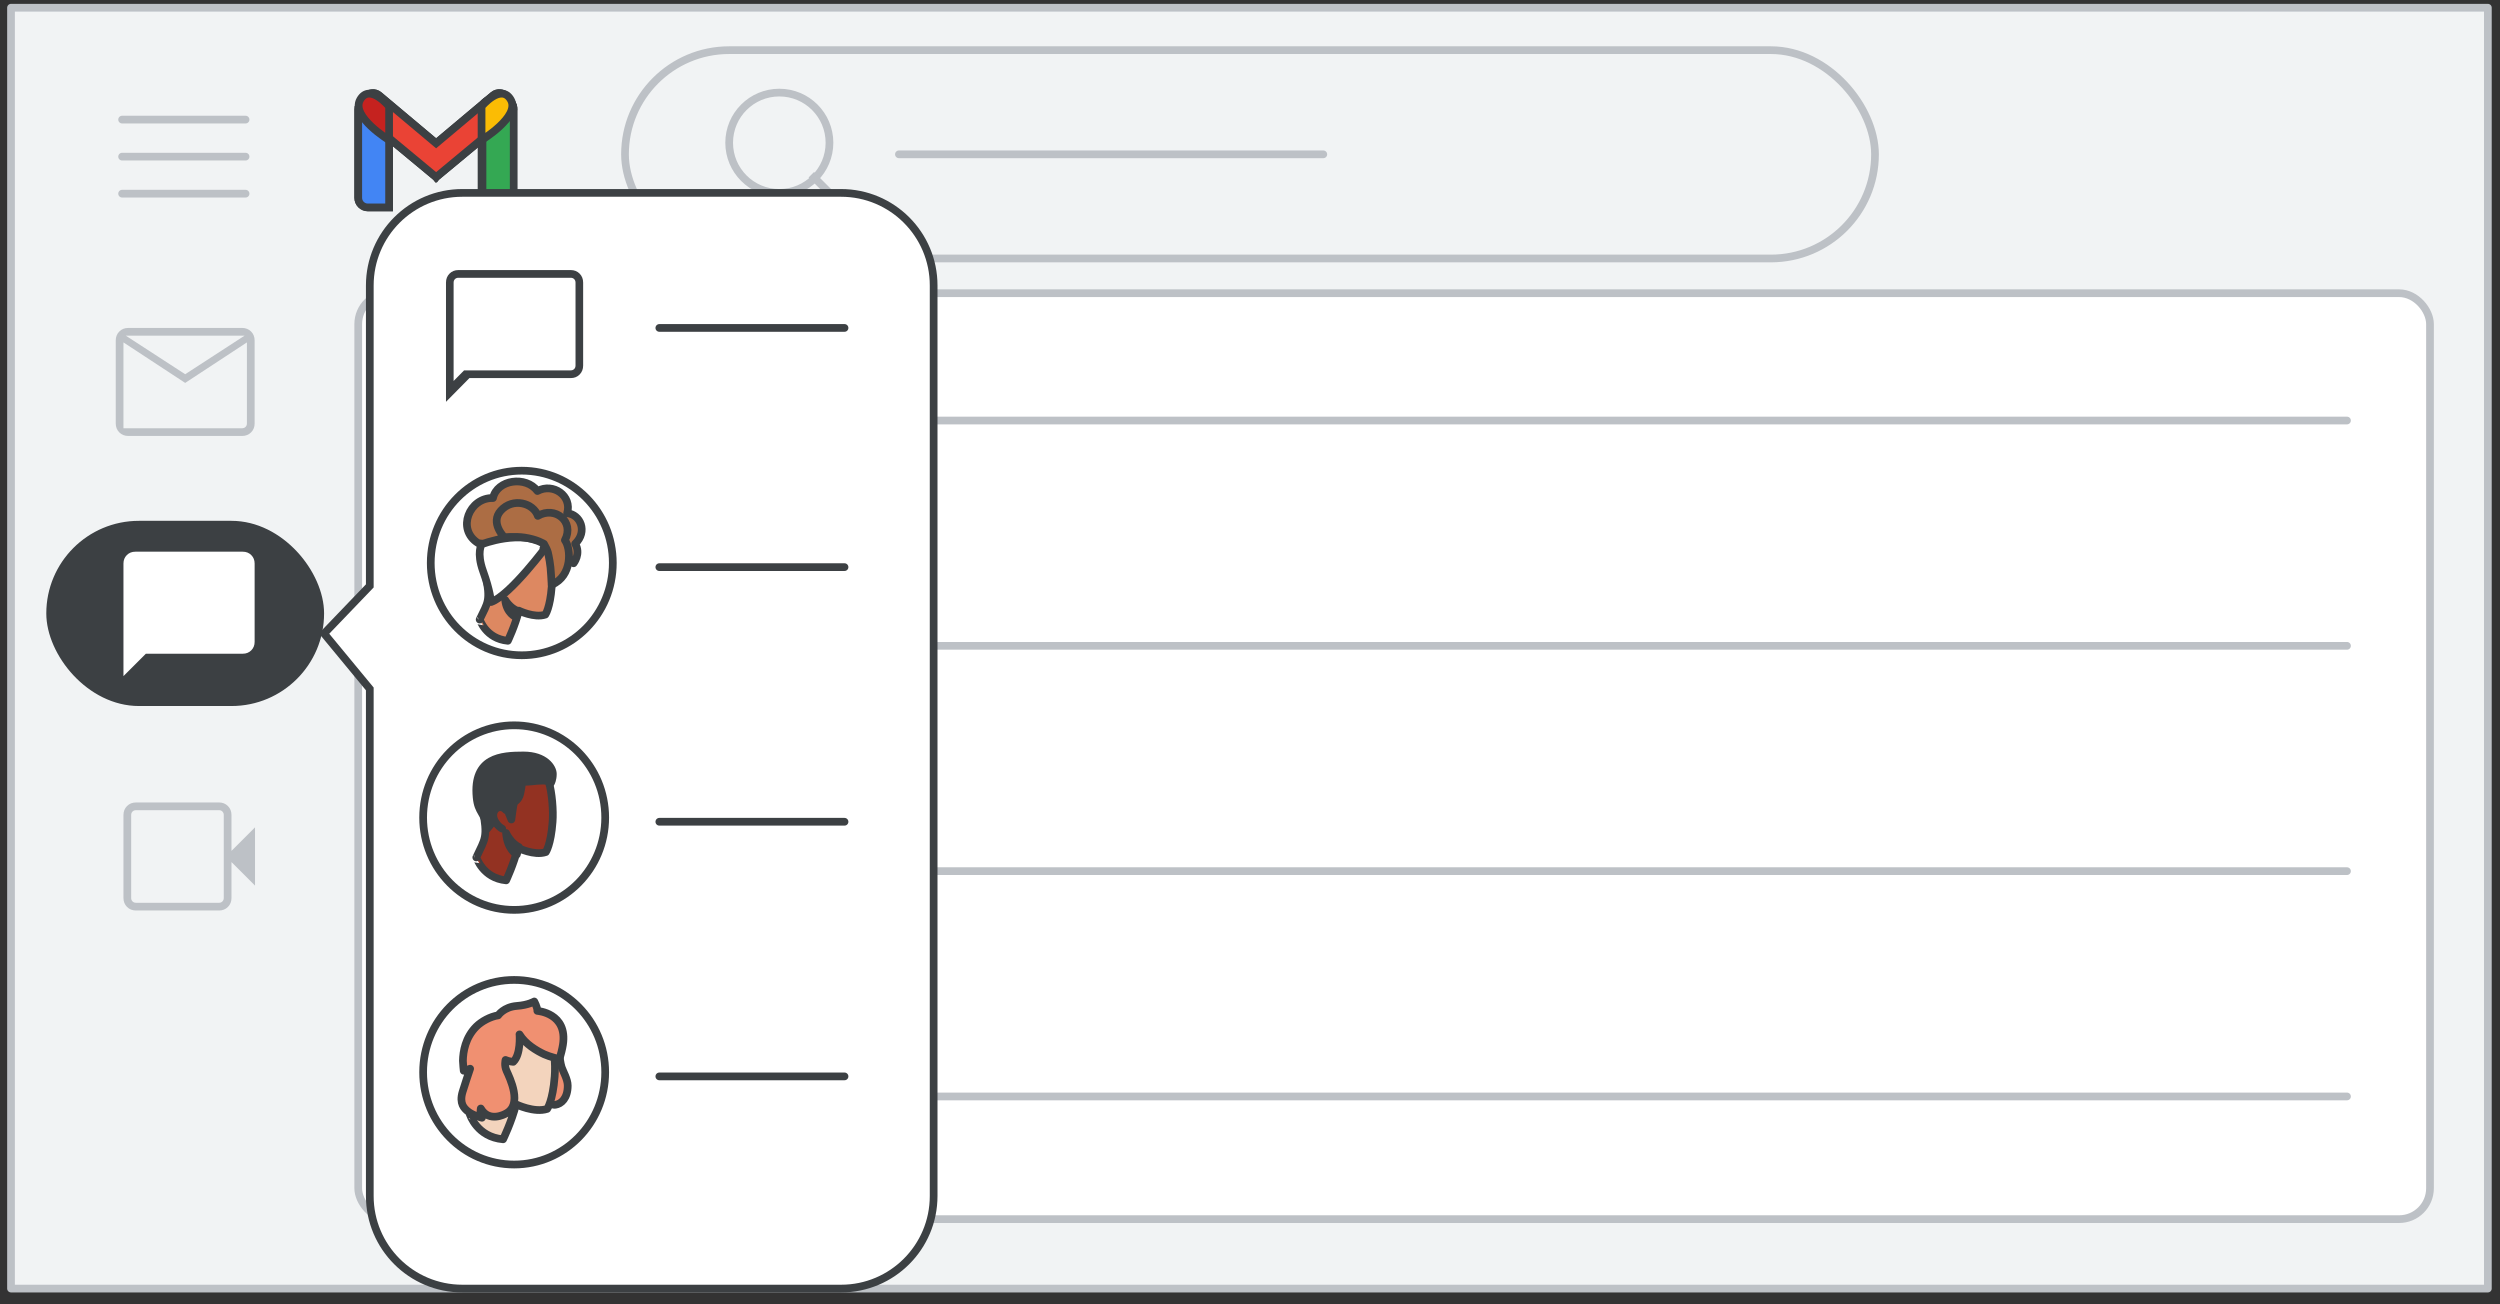 <svg width="324" height="169" viewBox="0 0 324 169" fill="none" xmlns="http://www.w3.org/2000/svg">
<rect x="0" y="0" width="324" height="169" fill="#333333" stroke="none"/>
<g id="gmail-chat-with-colleagues">
<g id="Gmail/frame-top-nav">
<g id="Frames/desktop-light">
<rect id="border copy" x="1.427" y="1" width="321" height="166" fill="#F1F3F4" stroke="#BDC1C6" stroke-linejoin="round"/>
<g id="Group 6">
<g id="Gmail icon - illustrated">
<g id="white bg">
<path id="Rectangle" d="M46.427 14.165C46.427 13.479 46.984 12.922 47.67 12.922H49.183C49.87 12.922 50.427 13.479 50.427 14.165V26.881H47.67C46.984 26.881 46.427 26.325 46.427 25.638V14.165Z" fill="white" stroke="#3C4043"/>
<path id="Rectangle_2" d="M62.409 14.165C62.409 13.479 62.965 12.922 63.652 12.922H65.203C65.889 12.922 66.446 13.479 66.446 14.165V25.638C66.446 26.325 65.889 26.881 65.203 26.881H62.409V14.165Z" fill="white" stroke="#3C4043"/>
<g id="Combined Shape">
<path fill-rule="evenodd" clip-rule="evenodd" d="M46.78 13.284C46.362 13.819 46.446 14.595 46.968 15.028L56.521 22.955L56.522 22.955L56.522 22.955L56.522 22.955L56.522 22.955L66.075 15.028C66.597 14.595 66.681 13.819 66.263 13.284L65.682 12.539C65.252 11.988 64.458 11.905 63.923 12.354L56.522 18.571L49.12 12.354C48.585 11.905 47.791 11.988 47.361 12.539L46.78 13.284Z" fill="white"/>
<path d="M46.968 15.028L47.288 14.643L46.968 15.028ZM46.78 13.284L46.386 12.976L46.386 12.976L46.78 13.284ZM56.521 22.955L56.914 22.646L56.882 22.604L56.841 22.57L56.521 22.955ZM56.522 22.955L56.129 23.264L56.447 23.668L56.842 23.339L56.522 22.955ZM56.522 22.955L56.842 22.571L56.522 22.304L56.202 22.571L56.522 22.955ZM56.522 22.955L56.202 23.339L56.596 23.668L56.914 23.264L56.522 22.955ZM56.522 22.955L56.203 22.57L56.162 22.604L56.129 22.646L56.522 22.955ZM66.075 15.028L65.756 14.643V14.643L66.075 15.028ZM66.263 13.284L65.869 13.591V13.591L66.263 13.284ZM65.682 12.539L66.076 12.231V12.231L65.682 12.539ZM63.923 12.354L63.602 11.971V11.971L63.923 12.354ZM56.522 18.571L56.2 18.954L56.522 19.224L56.843 18.954L56.522 18.571ZM49.12 12.354L49.441 11.971V11.971L49.12 12.354ZM47.361 12.539L47.756 12.847L47.361 12.539ZM47.288 14.643C46.974 14.383 46.923 13.913 47.174 13.591L46.386 12.976C45.802 13.724 45.919 14.807 46.649 15.413L47.288 14.643ZM56.841 22.57L47.288 14.643L46.649 15.413L56.202 23.34L56.841 22.57ZM56.129 23.264L56.129 23.264L56.914 22.646L56.914 22.646L56.129 23.264ZM56.842 23.339L56.842 23.339L56.202 22.571L56.202 22.571L56.842 23.339ZM56.842 22.571L56.842 22.571L56.202 23.339L56.202 23.339L56.842 22.571ZM56.129 22.646L56.129 22.646L56.914 23.264L56.915 23.264L56.129 22.646ZM56.841 23.34L66.394 15.413L65.756 14.643L56.203 22.57L56.841 23.34ZM66.394 15.413C67.124 14.807 67.241 13.724 66.657 12.976L65.869 13.591C66.12 13.913 66.07 14.383 65.756 14.643L66.394 15.413ZM66.657 12.976L66.076 12.231L65.288 12.847L65.869 13.591L66.657 12.976ZM66.076 12.231C65.472 11.457 64.353 11.34 63.602 11.971L64.245 12.737C64.563 12.47 65.032 12.519 65.288 12.847L66.076 12.231ZM63.602 11.971L56.2 18.188L56.843 18.954L64.245 12.737L63.602 11.971ZM48.798 12.737L56.2 18.954L56.843 18.188L49.441 11.971L48.798 12.737ZM47.756 12.847C48.011 12.519 48.48 12.47 48.798 12.737L49.441 11.971C48.69 11.34 47.571 11.457 46.967 12.231L47.756 12.847ZM47.174 13.591L47.756 12.847L46.967 12.231L46.386 12.976L47.174 13.591Z" fill="#3C4043"/>
</g>
<path id="Path 4" fill-rule="evenodd" clip-rule="evenodd" d="M62.409 18.157V13.794C62.409 13.794 64.932 10.74 66.194 12.921C67.456 15.103 62.409 18.157 62.409 18.157Z" fill="white"/>
<path id="Path 4_2" fill-rule="evenodd" clip-rule="evenodd" d="M50.464 18.157V13.794C50.464 13.794 47.94 10.74 46.679 12.921C45.417 15.103 50.464 18.157 50.464 18.157Z" fill="white"/>
</g>
<path id="Rectangle_3" d="M46.427 14.165C46.427 13.479 46.984 12.922 47.67 12.922H49.183C49.87 12.922 50.427 13.479 50.427 14.165V26.881H47.67C46.984 26.881 46.427 26.325 46.427 25.638V14.165Z" fill="#4285F4" stroke="#3C4043"/>
<path id="Rectangle_4" d="M62.529 14.165C62.529 13.479 63.086 12.922 63.773 12.922H65.332C66.019 12.922 66.576 13.479 66.576 14.165V25.638C66.576 26.325 66.019 26.881 65.332 26.881H62.529V14.165Z" fill="#34A853" stroke="#3C4043"/>
<g id="Combined Shape_2">
<path fill-rule="evenodd" clip-rule="evenodd" d="M46.779 13.284C46.361 13.819 46.445 14.595 46.967 15.028L56.52 22.955L56.521 22.955L56.521 22.955L56.521 22.955L56.521 22.955L66.074 15.028C66.596 14.595 66.68 13.819 66.262 13.284L65.681 12.539C65.251 11.989 64.457 11.905 63.922 12.354L56.521 18.571L49.119 12.354C48.584 11.905 47.79 11.989 47.361 12.539L46.779 13.284Z" fill="#EA4335"/>
<path d="M46.967 15.028L47.287 14.643L46.967 15.028ZM46.779 13.284L46.385 12.976L46.779 13.284ZM56.52 22.955L56.913 22.645L56.88 22.604L56.84 22.57L56.52 22.955ZM56.521 22.955L56.128 23.265L56.445 23.667L56.84 23.34L56.521 22.955ZM56.521 22.955L56.834 22.566L56.516 22.31L56.202 22.57L56.521 22.955ZM56.521 22.955L56.207 23.345L56.6 23.662L56.913 23.265L56.521 22.955ZM56.521 22.955L56.202 22.57L56.161 22.604L56.128 22.645L56.521 22.955ZM66.074 15.028L65.755 14.643V14.643L66.074 15.028ZM66.262 13.284L65.868 13.592V13.592L66.262 13.284ZM65.681 12.539L66.075 12.231V12.231L65.681 12.539ZM63.922 12.354L63.601 11.972V11.972L63.922 12.354ZM56.521 18.571L56.199 18.954L56.521 19.224L56.842 18.954L56.521 18.571ZM49.119 12.354L49.441 11.972V11.972L49.119 12.354ZM47.361 12.539L47.755 12.847H47.755L47.361 12.539ZM47.287 14.643C46.972 14.383 46.922 13.914 47.173 13.592L46.385 12.976C45.801 13.724 45.918 14.807 46.648 15.413L47.287 14.643ZM56.84 22.57L47.287 14.643L46.648 15.413L56.201 23.34L56.84 22.57ZM56.128 23.265L56.128 23.265L56.913 22.645L56.913 22.645L56.128 23.265ZM56.84 23.34L56.84 23.34L56.202 22.57L56.202 22.57L56.84 23.34ZM56.834 22.566L56.834 22.566L56.207 23.345L56.207 23.345L56.834 22.566ZM56.128 22.645L56.128 22.645L56.913 23.265L56.913 23.265L56.128 22.645ZM56.84 23.34L66.393 15.413L65.755 14.643L56.202 22.57L56.84 23.34ZM66.393 15.413C67.123 14.807 67.24 13.724 66.656 12.976L65.868 13.592C66.12 13.914 66.069 14.383 65.755 14.643L66.393 15.413ZM66.656 12.976L66.075 12.231L65.287 12.847L65.868 13.592L66.656 12.976ZM66.075 12.231C65.471 11.458 64.352 11.34 63.601 11.972L64.244 12.737C64.562 12.47 65.031 12.52 65.287 12.847L66.075 12.231ZM63.601 11.972L56.199 18.189L56.842 18.954L64.244 12.737L63.601 11.972ZM48.797 12.737L56.199 18.954L56.842 18.189L49.441 11.972L48.797 12.737ZM47.755 12.847C48.01 12.52 48.48 12.47 48.797 12.737L49.441 11.972C48.689 11.34 47.57 11.458 46.966 12.231L47.755 12.847ZM47.173 13.592L47.755 12.847L46.966 12.231L46.385 12.976L47.173 13.592Z" fill="#3C4043"/>
</g>
<path id="Path 4_3" fill-rule="evenodd" clip-rule="evenodd" d="M62.409 18.157V13.794C62.409 13.794 64.932 10.74 66.194 12.921C67.456 15.103 62.409 18.157 62.409 18.157Z" fill="#FBBC04" stroke="#3C4043"/>
<path id="Path 4_4" fill-rule="evenodd" clip-rule="evenodd" d="M50.427 18.157V13.794C50.427 13.794 47.927 10.74 46.677 12.921C45.427 15.103 50.427 18.157 50.427 18.157Z" fill="#C5221F" stroke="#3C4043"/>
</g>
</g>
</g>
<g id="Search">
<rect x="81" y="6.5" width="162" height="27" rx="13.5" stroke="#BDC1C6"/>
<g id="search icon">
<path id="Line 6" d="M105.5 23L110.5 28" stroke="#BDC1C6" stroke-linecap="square"/>
<circle id="Oval" cx="101" cy="18.5" r="6.5" stroke="#BDC1C6"/>
</g>
<g id="text">
<path id="text_2" d="M116.5 20H171.5" stroke="#BDC1C6" stroke-linecap="round" stroke-linejoin="round"/>
</g>
</g>
<g id="Group 5">
<rect id="Rectangle_5" x="46.427" y="38" width="268.5" height="120" rx="4" fill="white" stroke="#BDC1C6"/>
<g id="Group 2">
<g id="Group">
<g id="UI/line-dark-grey">
<path id="Line 5" d="M120.684 54.5H304.17" stroke="#BDC1C6" stroke-linecap="round" stroke-linejoin="round"/>
</g>
<g id="UI/checkbox-light-grey">
<rect id="Rectangle_6" x="55.427" y="49" width="11" height="11" stroke="#BDC1C6" stroke-linejoin="round"/>
</g>
<g id="Icons/star">
<path id="Path 4_5" fill-rule="evenodd" clip-rule="evenodd" d="M79.027 51.6L81.427 46L83.827 51.6H89.427L84.627 55.6L86.227 61.2L81.427 58L76.627 61.2L77.427 55.6L73.427 52.4L79.027 51.6Z" stroke="#BDC1C6" stroke-linecap="round" stroke-linejoin="round"/>
</g>
<path id="Path" fill-rule="evenodd" clip-rule="evenodd" d="M96.514 49.879L100.752 55.156L96.341 59.819L106.254 59.992L110.422 55.324L106.428 50.052L96.514 49.879Z" stroke="#BDC1C6" stroke-linejoin="round"/>
</g>
<g id="Group_2">
<g id="UI/line-dark-grey_2">
<path id="Line 5_2" d="M120.684 83.7H304.17" stroke="#BDC1C6" stroke-linecap="round" stroke-linejoin="round"/>
</g>
<g id="UI/checkbox-light-grey_2">
<rect id="Rectangle_7" x="55.427" y="78.2" width="11" height="11" stroke="#BDC1C6" stroke-linejoin="round"/>
</g>
<g id="Icons/star_2">
<path id="Path 4_6" fill-rule="evenodd" clip-rule="evenodd" d="M79.027 80.8L81.427 75.2L83.827 80.8H89.427L84.627 84.8L86.227 90.4L81.427 87.2L76.627 90.4L77.427 84.8L73.427 81.6L79.027 80.8Z" stroke="#BDC1C6" stroke-linecap="round" stroke-linejoin="round"/>
</g>
<path id="Path_2" fill-rule="evenodd" clip-rule="evenodd" d="M96.514 79.079L100.752 84.355L96.341 89.019L106.254 89.192L110.422 84.524L106.428 79.252L96.514 79.079Z" stroke="#BDC1C6" stroke-linejoin="round"/>
</g>
<g id="Group_3">
<g id="UI/line-dark-grey_3">
<path id="Line 5_3" d="M120.684 112.9H304.17" stroke="#BDC1C6" stroke-linecap="round" stroke-linejoin="round"/>
</g>
<g id="UI/checkbox-light-grey_3">
<rect id="Rectangle_8" x="55.427" y="107.4" width="11" height="11" stroke="#BDC1C6" stroke-linejoin="round"/>
</g>
<g id="Icons/star_3">
<path id="Path 4_7" fill-rule="evenodd" clip-rule="evenodd" d="M79.027 110L81.427 104.4L83.827 110H89.427L84.627 114L86.227 119.6L81.427 116.4L76.627 119.6L77.427 114L73.427 110.8L79.027 110Z" stroke="#BDC1C6" stroke-linecap="round" stroke-linejoin="round"/>
</g>
<path id="Path_3" fill-rule="evenodd" clip-rule="evenodd" d="M96.514 108.279L100.752 113.555L96.341 118.218L106.254 118.391L110.422 113.724L106.428 108.452L96.514 108.279Z" stroke="#BDC1C6" stroke-linejoin="round"/>
</g>
<g id="Group_4">
<g id="UI/line-dark-grey_4">
<path id="Line 5_4" d="M120.684 142.1H304.17" stroke="#BDC1C6" stroke-linecap="round" stroke-linejoin="round"/>
</g>
<g id="UI/checkbox-light-grey_4">
<rect id="Rectangle_9" x="55.427" y="136.6" width="11" height="11" stroke="#BDC1C6" stroke-linejoin="round"/>
</g>
<g id="Icons/star_4">
<path id="Path 4_8" fill-rule="evenodd" clip-rule="evenodd" d="M79.027 139.2L81.427 133.6L83.827 139.2H89.427L84.627 143.2L86.227 148.8L81.427 145.6L76.627 148.8L77.427 143.2L73.427 140L79.027 139.2Z" stroke="#BDC1C6" stroke-linecap="round" stroke-linejoin="round"/>
</g>
<path id="Path_4" fill-rule="evenodd" clip-rule="evenodd" d="M96.514 137.479L100.752 142.756L96.341 147.419L106.254 147.592L110.422 142.924L106.428 137.652L96.514 137.479Z" stroke="#BDC1C6" stroke-linejoin="round"/>
</g>
</g>
</g>
</g>
<g id="Gmail left nav expanded">
<path id="Rectangle_10" fill-rule="evenodd" clip-rule="evenodd" d="M47.925 37C47.925 30.373 53.298 25 59.925 25H109C115.627 25 121 30.373 121 37V155C121 161.627 115.627 167 109 167H59.925C53.298 167 47.925 161.627 47.925 155V89.284L42 82.108L47.925 75.933V37Z" fill="white" stroke="#3C4043"/>
<path id="Line 2" d="M85.45 42.5H109.45" stroke="#3C4043" stroke-linecap="round"/>
<g id="Group 2_2">
<g id="Group 5_2">
<path id="Line 2_2" d="M85.45 73.5H109.45" stroke="#3C4043" stroke-linecap="round"/>
<g id="Profile image 2">
<ellipse id="Oval_2" cx="67.623" cy="72.961" rx="11.798" ry="11.961" fill="white" stroke="#3C4043"/>
<g id="Group 27">
<path id="Fill 1" fill-rule="evenodd" clip-rule="evenodd" d="M74.337 73C74.337 73 75.322 71.779 74.542 70.468C76.196 68.883 75.211 66.66 73.501 66.514C74.17 64.273 71.698 62.524 69.653 63.636C68.166 61.632 64.43 62.142 63.892 64.547C60.843 64.456 59.096 68.609 61.977 70.395L70.973 71.524C70.973 71.506 73.873 71.797 74.337 73Z" fill="#AC6D44"/>
<path id="Stroke 3" fill-rule="evenodd" clip-rule="evenodd" d="M74.337 73C74.337 73 75.322 71.779 74.542 70.468C76.196 68.883 75.211 66.66 73.501 66.514C74.17 64.273 71.698 62.524 69.653 63.636C68.166 61.632 64.43 62.142 63.892 64.547C60.843 64.456 59.096 68.609 61.977 70.395L70.973 71.524C70.973 71.506 73.873 71.797 74.337 73Z" stroke="#3C4043" stroke-linecap="round" stroke-linejoin="round"/>
<path id="Fill 5" fill-rule="evenodd" clip-rule="evenodd" d="M65.82 83.046C65.82 83.046 66.776 81.056 67.245 79.141C67.245 79.141 69.251 80.127 70.676 79.653C70.676 79.653 71.294 78.78 71.501 76.031C71.613 74.647 71.426 72.543 71.051 71.253C70.638 69.793 69.232 68.807 66.926 69.168C63.794 69.642 62.351 71.386 62.932 74.401C63.607 77.984 63.251 77.984 62.163 80.297C62.182 80.278 62.951 82.781 65.82 83.046Z" fill="#DD8861"/>
<path id="Stroke 7" fill-rule="evenodd" clip-rule="evenodd" d="M65.82 83.046C65.82 83.046 66.776 81.056 67.245 79.141C67.245 79.141 69.251 80.127 70.676 79.653C70.676 79.653 71.294 78.78 71.501 76.031C71.613 74.647 71.426 72.543 71.051 71.253C70.638 69.793 69.232 68.807 66.926 69.168C63.794 69.642 62.351 71.386 62.932 74.401C63.607 77.984 63.251 77.984 62.163 80.297C62.182 80.278 62.951 82.781 65.82 83.046Z" stroke="#3C4043" stroke-linecap="round" stroke-linejoin="round"/>
<path id="Stroke 9" d="M65.47 74.99C65.47 74.99 65.231 74.623 64.897 74.68C64.562 74.739 64.339 75.145 64.371 75.591C64.387 76.036 64.737 76.655 65.136 76.907" stroke="#3C4043" stroke-linecap="round" stroke-linejoin="round"/>
<path id="Fill 11" fill-rule="evenodd" clip-rule="evenodd" d="M66.865 79.977C66.865 79.977 65.65 79.512 65.47 77.744C65.47 77.744 66.068 78.798 67.124 79.191C67.124 79.191 67.064 79.387 67.024 79.548C66.945 79.745 66.865 79.977 66.865 79.977Z" fill="#3C4043"/>
<path id="Stroke 13" fill-rule="evenodd" clip-rule="evenodd" d="M66.865 79.977C66.865 79.977 65.65 79.512 65.47 77.744C65.47 77.744 66.068 78.798 67.124 79.191C67.124 79.191 67.064 79.387 67.024 79.548C66.945 79.745 66.865 79.977 66.865 79.977Z" stroke="#3C4043" stroke-linecap="round" stroke-linejoin="round"/>
<path id="Fill 15" fill-rule="evenodd" clip-rule="evenodd" d="M63.644 78.023C63.644 78.023 63.513 76.53 62.617 74.048C61.72 71.567 62.43 70.539 62.43 70.539C62.43 70.539 67.509 68.503 70.982 70.597C70.982 70.597 66.127 77.17 63.644 78.023Z" fill="white"/>
<path id="Stroke 17" fill-rule="evenodd" clip-rule="evenodd" d="M70.982 70.597C70.982 70.597 66.127 77.17 63.644 78.023C63.644 78.023 63.513 76.53 62.617 74.048C61.72 71.567 62.43 70.539 62.43 70.539C62.43 70.539 67.509 68.503 70.982 70.597Z" stroke="#3C4043" stroke-linecap="round" stroke-linejoin="round"/>
<path id="Fill 19" fill-rule="evenodd" clip-rule="evenodd" d="M70.431 71.042L71.533 71.326C71.533 71.326 71.409 70.701 71.071 70.209L70.431 71.042Z" fill="white"/>
<path id="Stroke 21" fill-rule="evenodd" clip-rule="evenodd" d="M70.431 71.042L71.533 71.326C71.533 71.326 71.409 70.701 71.071 70.209L70.431 71.042Z" stroke="#3C4043" stroke-linecap="round" stroke-linejoin="round"/>
<path id="Fill 23" fill-rule="evenodd" clip-rule="evenodd" d="M65.358 69.627C65.358 69.627 63.468 67.757 64.91 66.173C66.488 64.436 69.138 65.199 69.703 66.86C71.924 65.543 74.495 67.585 73.21 70.008C74.008 71.077 74.223 74.646 71.495 75.791C71.495 75.791 71.415 74.433 71.417 74.493C71.359 73.157 71.125 72.108 71.008 71.592C70.93 71.306 70.755 70.943 70.501 70.485C70.501 70.485 69.625 69.913 67.969 69.665C66.781 69.493 65.358 69.627 65.358 69.627Z" fill="#AC6D44"/>
<path id="Stroke 25" fill-rule="evenodd" clip-rule="evenodd" d="M65.358 69.627C65.358 69.627 63.468 67.757 64.91 66.173C66.488 64.436 69.138 65.199 69.703 66.86C71.924 65.543 74.495 67.585 73.21 70.008C74.008 71.077 74.223 74.646 71.495 75.791C71.495 75.791 71.415 74.433 71.417 74.493C71.359 73.157 71.125 72.108 71.008 71.592C70.93 71.306 70.755 70.943 70.501 70.485C70.501 70.485 69.625 69.913 67.969 69.665C66.781 69.493 65.358 69.627 65.358 69.627Z" stroke="#3C4043" stroke-linecap="round" stroke-linejoin="round"/>
</g>
</g>
</g>
</g>
<g id="Group 4">
<g id="Group 3">
<g id="Group 7">
<path id="Line 2_3" d="M85.45 106.5H109.45" stroke="#3C4043" stroke-linecap="round"/>
<g id="Profile image 7">
<g id="Group 22">
<ellipse id="Oval_3" cx="66.636" cy="105.961" rx="11.798" ry="11.961" fill="white" stroke="#3C4043"/>
</g>
<g id="Group 17">
<path id="Fill 1_2" fill-rule="evenodd" clip-rule="evenodd" d="M65.598 114.093C65.598 114.093 66.611 111.943 67.107 109.875C67.107 109.875 69.231 110.939 70.74 110.428C70.74 110.428 71.395 109.486 71.614 106.516C71.733 105.022 71.534 102.749 71.137 101.356C70.7 99.779 69.212 98.715 66.77 99.104C63.454 99.616 61.926 101.5 62.541 104.755C63.256 108.626 62.879 108.626 61.727 111.124C61.747 111.103 62.561 113.806 65.598 114.093Z" fill="#933222"/>
<path id="Stroke 3_2" fill-rule="evenodd" clip-rule="evenodd" d="M65.598 114.093C65.598 114.093 66.611 111.943 67.107 109.875C67.107 109.875 69.231 110.939 70.74 110.428C70.74 110.428 71.395 109.486 71.614 106.516C71.733 105.022 71.534 102.749 71.137 101.356C70.7 99.779 69.212 98.715 66.77 99.104C63.454 99.616 61.926 101.5 62.541 104.755C63.256 108.626 62.879 108.626 61.727 111.124C61.747 111.103 62.561 113.806 65.598 114.093Z" stroke="#3C4043" stroke-linecap="round" stroke-linejoin="round"/>
<path id="Fill 5_2" fill-rule="evenodd" clip-rule="evenodd" d="M66.98 110.744C66.98 110.744 65.764 110.164 65.585 107.954C65.585 107.954 66.183 109.271 67.239 109.762C67.239 109.762 67.179 110.008 67.139 110.208C67.059 110.432 66.98 110.744 66.98 110.744Z" fill="#3C4043"/>
<path id="Stroke 7_2" fill-rule="evenodd" clip-rule="evenodd" d="M66.98 110.744C66.98 110.744 65.764 110.164 65.585 107.954C65.585 107.954 66.183 109.271 67.239 109.762C67.239 109.762 67.179 110.008 67.139 110.208C67.059 110.432 66.98 110.744 66.98 110.744Z" stroke="#3C4043" stroke-linecap="round" stroke-linejoin="round"/>
<path id="Fill 9" fill-rule="evenodd" clip-rule="evenodd" d="M63.146 107.395C63.146 107.395 64.141 106.268 64.34 105.715C64.5 105.325 65.137 104.998 65.475 104.875C65.595 104.834 65.714 104.875 65.754 104.998C65.913 105.325 66.192 105.961 66.272 106.207C66.272 106.207 66.511 104.321 66.61 104.076C66.71 103.83 67.228 103.706 67.427 102.846C67.626 101.985 67.666 101.309 67.666 101.309C67.666 101.309 68.024 101.35 68.92 101.268C69.796 101.165 71.091 101.042 71.409 101.452C71.409 101.452 71.648 101.022 71.648 100.305C71.648 99.505 70.649 97.907 67.841 97.907C65.034 97.907 61.274 98.112 61.772 103.338C61.967 105.387 62.807 105.182 63.146 107.395Z" fill="#3C4043"/>
<path id="Stroke 11" fill-rule="evenodd" clip-rule="evenodd" d="M63.146 107.395C63.146 107.395 64.141 106.268 64.34 105.715C64.5 105.325 65.137 104.998 65.475 104.875C65.595 104.834 65.714 104.875 65.754 104.998C65.913 105.325 66.192 105.961 66.272 106.207C66.272 106.207 66.511 104.321 66.61 104.076C66.71 103.83 67.228 103.706 67.427 102.846C67.626 101.985 67.666 101.309 67.666 101.309C67.666 101.309 68.024 101.35 68.92 101.268C69.796 101.165 71.091 101.042 71.409 101.452C71.409 101.452 71.648 101.022 71.648 100.305C71.648 99.505 70.649 97.907 67.841 97.907C65.034 97.907 61.274 98.112 61.772 103.338C61.967 105.387 62.807 105.182 63.146 107.395Z" stroke="#3C4043" stroke-linecap="round" stroke-linejoin="round"/>
<g id="Group 16">
<path id="Fill 13" fill-rule="evenodd" clip-rule="evenodd" d="M65.585 105C65.585 105 65.227 104.54 64.725 104.613C64.223 104.685 63.889 105.193 63.936 105.75C63.96 106.307 64.486 107.081 65.083 107.395" fill="#933222"/>
<path id="Stroke 15" d="M65.585 105C65.585 105 65.227 104.54 64.725 104.613C64.223 104.685 63.889 105.193 63.936 105.75C63.96 106.307 64.486 107.081 65.083 107.395" stroke="#3C4043" stroke-linecap="round" stroke-linejoin="round"/>
</g>
</g>
</g>
</g>
</g>
</g>
<g id="Group 6_2">
<g id="Group 8">
<path id="Line 2_4" d="M85.45 139.5H109.45" stroke="#3C4043" stroke-linecap="round"/>
<g id="People/profile3">
<g id="Group 22 Copy 3">
<ellipse id="Oval_4" cx="66.636" cy="138.961" rx="11.798" ry="11.961" fill="white" stroke="#3C4043"/>
</g>
<g id="Group 19">
<path id="Fill 1_3" fill-rule="evenodd" clip-rule="evenodd" d="M72.784 138.3C72.982 138.888 73.577 139.869 73.577 140.697C73.577 142.331 72.744 143.071 71.971 143.18C71.654 143.224 71.059 143.028 70.98 142.331C70.901 141.633 70.821 134.814 70.821 134.814H72.288C72.328 134.836 72.467 137.276 72.784 138.3Z" fill="#F09071"/>
<path id="Stroke 3_3" fill-rule="evenodd" clip-rule="evenodd" d="M72.784 138.3C72.982 138.888 73.577 139.869 73.577 140.697C73.577 142.331 72.744 143.071 71.971 143.18C71.654 143.224 71.059 143.028 70.98 142.331C70.901 141.633 70.821 134.814 70.821 134.814H72.288C72.328 134.836 72.467 137.276 72.784 138.3Z" stroke="#3C4043" stroke-linecap="round" stroke-linejoin="round"/>
<path id="Fill 5_3" fill-rule="evenodd" clip-rule="evenodd" d="M65.202 147.651C65.202 147.651 66.327 145.342 66.878 143.12C66.878 143.12 69.238 144.264 70.915 143.714C70.915 143.714 71.643 142.702 71.885 139.513C72.018 137.908 71.797 135.466 71.356 133.971C70.871 132.277 69.216 131.134 66.503 131.552C62.819 132.101 61.121 134.125 61.805 137.622C62.599 141.779 62.18 141.779 60.9 144.462C60.922 144.462 61.827 147.365 65.202 147.651Z" fill="#F3D4BD"/>
<path id="Stroke 7_3" fill-rule="evenodd" clip-rule="evenodd" d="M65.202 147.651C65.202 147.651 66.327 145.342 66.878 143.12C66.878 143.12 69.238 144.264 70.915 143.714C70.915 143.714 71.643 142.702 71.885 139.513C72.018 137.908 71.797 135.466 71.356 133.971C70.871 132.277 69.216 131.134 66.503 131.552C62.819 132.101 61.121 134.125 61.805 137.622C62.599 141.779 62.18 141.779 60.9 144.462C60.922 144.462 61.827 147.365 65.202 147.651Z" stroke="#3C4043" stroke-linecap="round" stroke-linejoin="round"/>
<path id="Stroke 9_2" d="M64.207 137.442C64.207 137.442 63.968 136.982 63.634 137.054C63.299 137.127 63.076 137.635 63.108 138.192C63.124 138.748 63.474 139.523 63.873 139.837" stroke="#3C4043" stroke-linecap="round" stroke-linejoin="round"/>
<path id="Fill 11_2" fill-rule="evenodd" clip-rule="evenodd" d="M66.153 144.302C66.153 144.302 64.938 143.722 64.758 141.512C64.758 141.512 65.356 142.829 66.412 143.32C66.412 143.32 66.352 143.566 66.312 143.767C66.233 144.012 66.153 144.302 66.153 144.302Z" fill="#3C4043"/>
<path id="Stroke 13_2" fill-rule="evenodd" clip-rule="evenodd" d="M66.153 144.302C66.153 144.302 64.938 143.722 64.758 141.512C64.758 141.512 65.356 142.829 66.412 143.32C66.412 143.32 66.352 143.566 66.312 143.767C66.233 144.012 66.153 144.302 66.153 144.302Z" stroke="#3C4043" stroke-linecap="round" stroke-linejoin="round"/>
<path id="Fill 15_2" fill-rule="evenodd" clip-rule="evenodd" d="M66.517 137.615C66.517 137.615 65.922 137.57 65.518 137.37C65.518 137.37 65.327 138.059 65.646 138.77C66.028 139.637 67.835 143.216 65.497 144.349C65.497 144.349 63.393 145.55 62.309 143.66C62.309 143.66 62.16 144.505 62.458 144.861C62.458 144.861 61.268 144.572 60.588 143.994C60.205 143.66 59.483 143.06 59.95 141.504C60.142 140.837 60.928 138.504 60.928 138.504C60.928 138.504 60.333 138.748 60.099 138.77C60.099 138.77 59.993 137.815 59.993 137.481C60.014 136.281 60.312 134.458 61.736 133.036C62.416 132.369 63.542 131.747 64.562 131.591C64.562 131.591 65.284 130.502 66.985 130.369C68.493 130.258 69.237 129.791 69.237 129.791C69.237 129.791 69.662 130.569 69.641 131.013C69.641 131.013 73.594 131.28 72.956 135.392C72.871 135.925 72.701 136.637 72.489 137.259C72.489 137.259 71.256 136.97 70.534 136.637C69.577 136.192 68.09 135.325 67.325 134.058C67.346 134.147 67.516 136.681 66.517 137.615Z" fill="#F09071"/>
<path id="Stroke 17_2" fill-rule="evenodd" clip-rule="evenodd" d="M66.517 137.615C66.517 137.615 65.922 137.57 65.518 137.37C65.518 137.37 65.327 138.059 65.646 138.77C66.028 139.637 67.835 143.216 65.497 144.349C65.497 144.349 63.393 145.55 62.309 143.66C62.309 143.66 62.16 144.505 62.458 144.861C62.458 144.861 61.268 144.572 60.588 143.994C60.205 143.66 59.483 143.06 59.95 141.504C60.142 140.837 60.928 138.504 60.928 138.504C60.928 138.504 60.333 138.748 60.099 138.77C60.099 138.77 59.993 137.815 59.993 137.481C60.014 136.281 60.312 134.458 61.736 133.036C62.416 132.369 63.542 131.747 64.562 131.591C64.562 131.591 65.284 130.502 66.985 130.369C68.493 130.258 69.237 129.791 69.237 129.791C69.237 129.791 69.662 130.569 69.641 131.013C69.641 131.013 73.594 131.28 72.956 135.392C72.871 135.925 72.701 136.637 72.489 137.259C72.489 137.259 71.256 136.97 70.534 136.637C69.577 136.192 68.09 135.325 67.325 134.058C67.346 134.147 67.516 136.681 66.517 137.615Z" stroke="#3C4043" stroke-linecap="round" stroke-linejoin="round"/>
</g>
</g>
</g>
</g>
<g id="chat_bubble_BASELINE_P900_24dp">
<path id="Shape" fill-rule="evenodd" clip-rule="evenodd" d="M57.8 52.075V36.625C57.8 36.158 57.952 35.771 58.257 35.462C58.561 35.154 58.944 35 59.405 35H73.97C74.431 35 74.814 35.154 75.118 35.462C75.423 35.771 75.575 36.158 75.575 36.625V47.375C75.575 47.842 75.423 48.229 75.118 48.538C74.814 48.846 74.431 49 73.97 49H60.837L57.8 52.075ZM60.145 48H73.97C74.151 48 74.299 47.942 74.415 47.825C74.53 47.708 74.588 47.558 74.588 47.375V36.625C74.588 36.442 74.53 36.292 74.415 36.175C74.299 36.058 74.151 36 73.97 36H59.405C59.224 36 59.076 36.058 58.96 36.175C58.845 36.292 58.788 36.442 58.788 36.625V47.375V47.825V48V49.375L60.145 48Z" fill="#3C4043"/>
</g>
</g>
<g id="Gmail left nav">
<g id="Meet">
<path id="Shape_2" fill-rule="evenodd" clip-rule="evenodd" d="M17.625 118C17.158 118 16.771 117.846 16.462 117.538C16.154 117.229 16 116.842 16 116.375V105.625C16 105.158 16.154 104.771 16.462 104.463C16.771 104.154 17.158 104 17.625 104H28.4C28.85 104 29.229 104.154 29.538 104.463C29.846 104.771 30 105.158 30 105.625V110.275L33.05 107.225V114.775L30 111.725V116.375C30 116.842 29.846 117.229 29.538 117.538C29.229 117.846 28.85 118 28.4 118H17.625ZM17.625 117H28.4C28.567 117 28.708 116.942 28.825 116.825C28.942 116.708 29 116.558 29 116.375V105.625C29 105.442 28.942 105.292 28.825 105.175C28.708 105.058 28.567 105 28.4 105H17.625C17.442 105 17.292 105.058 17.175 105.175C17.058 105.292 17 105.442 17 105.625V116.375C17 116.558 17.058 116.708 17.175 116.825C17.292 116.942 17.442 117 17.625 117Z" fill="#BDC1C6"/>
</g>
<g id="Chat">
<g id="Group 5_3">
<rect id="Rectangle_11" x="6" y="67.5" width="36" height="24" rx="12" fill="#3C4043"/>
<g id="chat_bubble_BASELINE_P900_24dp (1)">
<path id="Shape_3" fill-rule="evenodd" clip-rule="evenodd" d="M16 87.626V73.035C16 72.594 16.146 72.228 16.437 71.937C16.728 71.646 17.094 71.5 17.535 71.5H31.465C31.906 71.5 32.272 71.646 32.563 71.937C32.854 72.228 33 72.594 33 73.035V83.188C33 83.628 32.854 83.994 32.563 84.285C32.272 84.577 31.906 84.722 31.465 84.722H18.904L16 87.626Z" fill="white"/>
</g>
</g>
</g>
<g id="Mail">
<path id="Shape_4" fill-rule="evenodd" clip-rule="evenodd" d="M15.463 56.038C15.771 56.346 16.158 56.5 16.625 56.5H31.375C31.842 56.5 32.229 56.346 32.538 56.038C32.846 55.729 33 55.342 33 54.875V44.125C33 43.658 32.846 43.271 32.538 42.962C32.229 42.654 31.842 42.5 31.375 42.5H16.625C16.158 42.5 15.771 42.654 15.463 42.962C15.154 43.271 15 43.658 15 44.125V54.875C15 55.342 15.154 55.729 15.463 56.038ZM16 44.375L24 49.625L32 44.375V54.875C32 55.058 31.942 55.208 31.825 55.325C31.708 55.442 31.558 55.5 31.375 55.5H16.625H16V55.325V54.875V44.375ZM24 48.5L31.7 43.5H16.3L24 48.5Z" fill="#BDC1C6"/>
</g>
</g>
<g id="Menu">
<path id="Line" d="M15.825 15.5H31.825" stroke="#BDC1C6" stroke-linecap="round" stroke-linejoin="round"/>
<path id="Line_2" d="M15.825 20.3H31.825" stroke="#BDC1C6" stroke-linecap="round" stroke-linejoin="round"/>
<path id="Line_3" d="M15.825 25.1H31.825" stroke="#BDC1C6" stroke-linecap="round" stroke-linejoin="round"/>
</g>
</g>
</svg>
